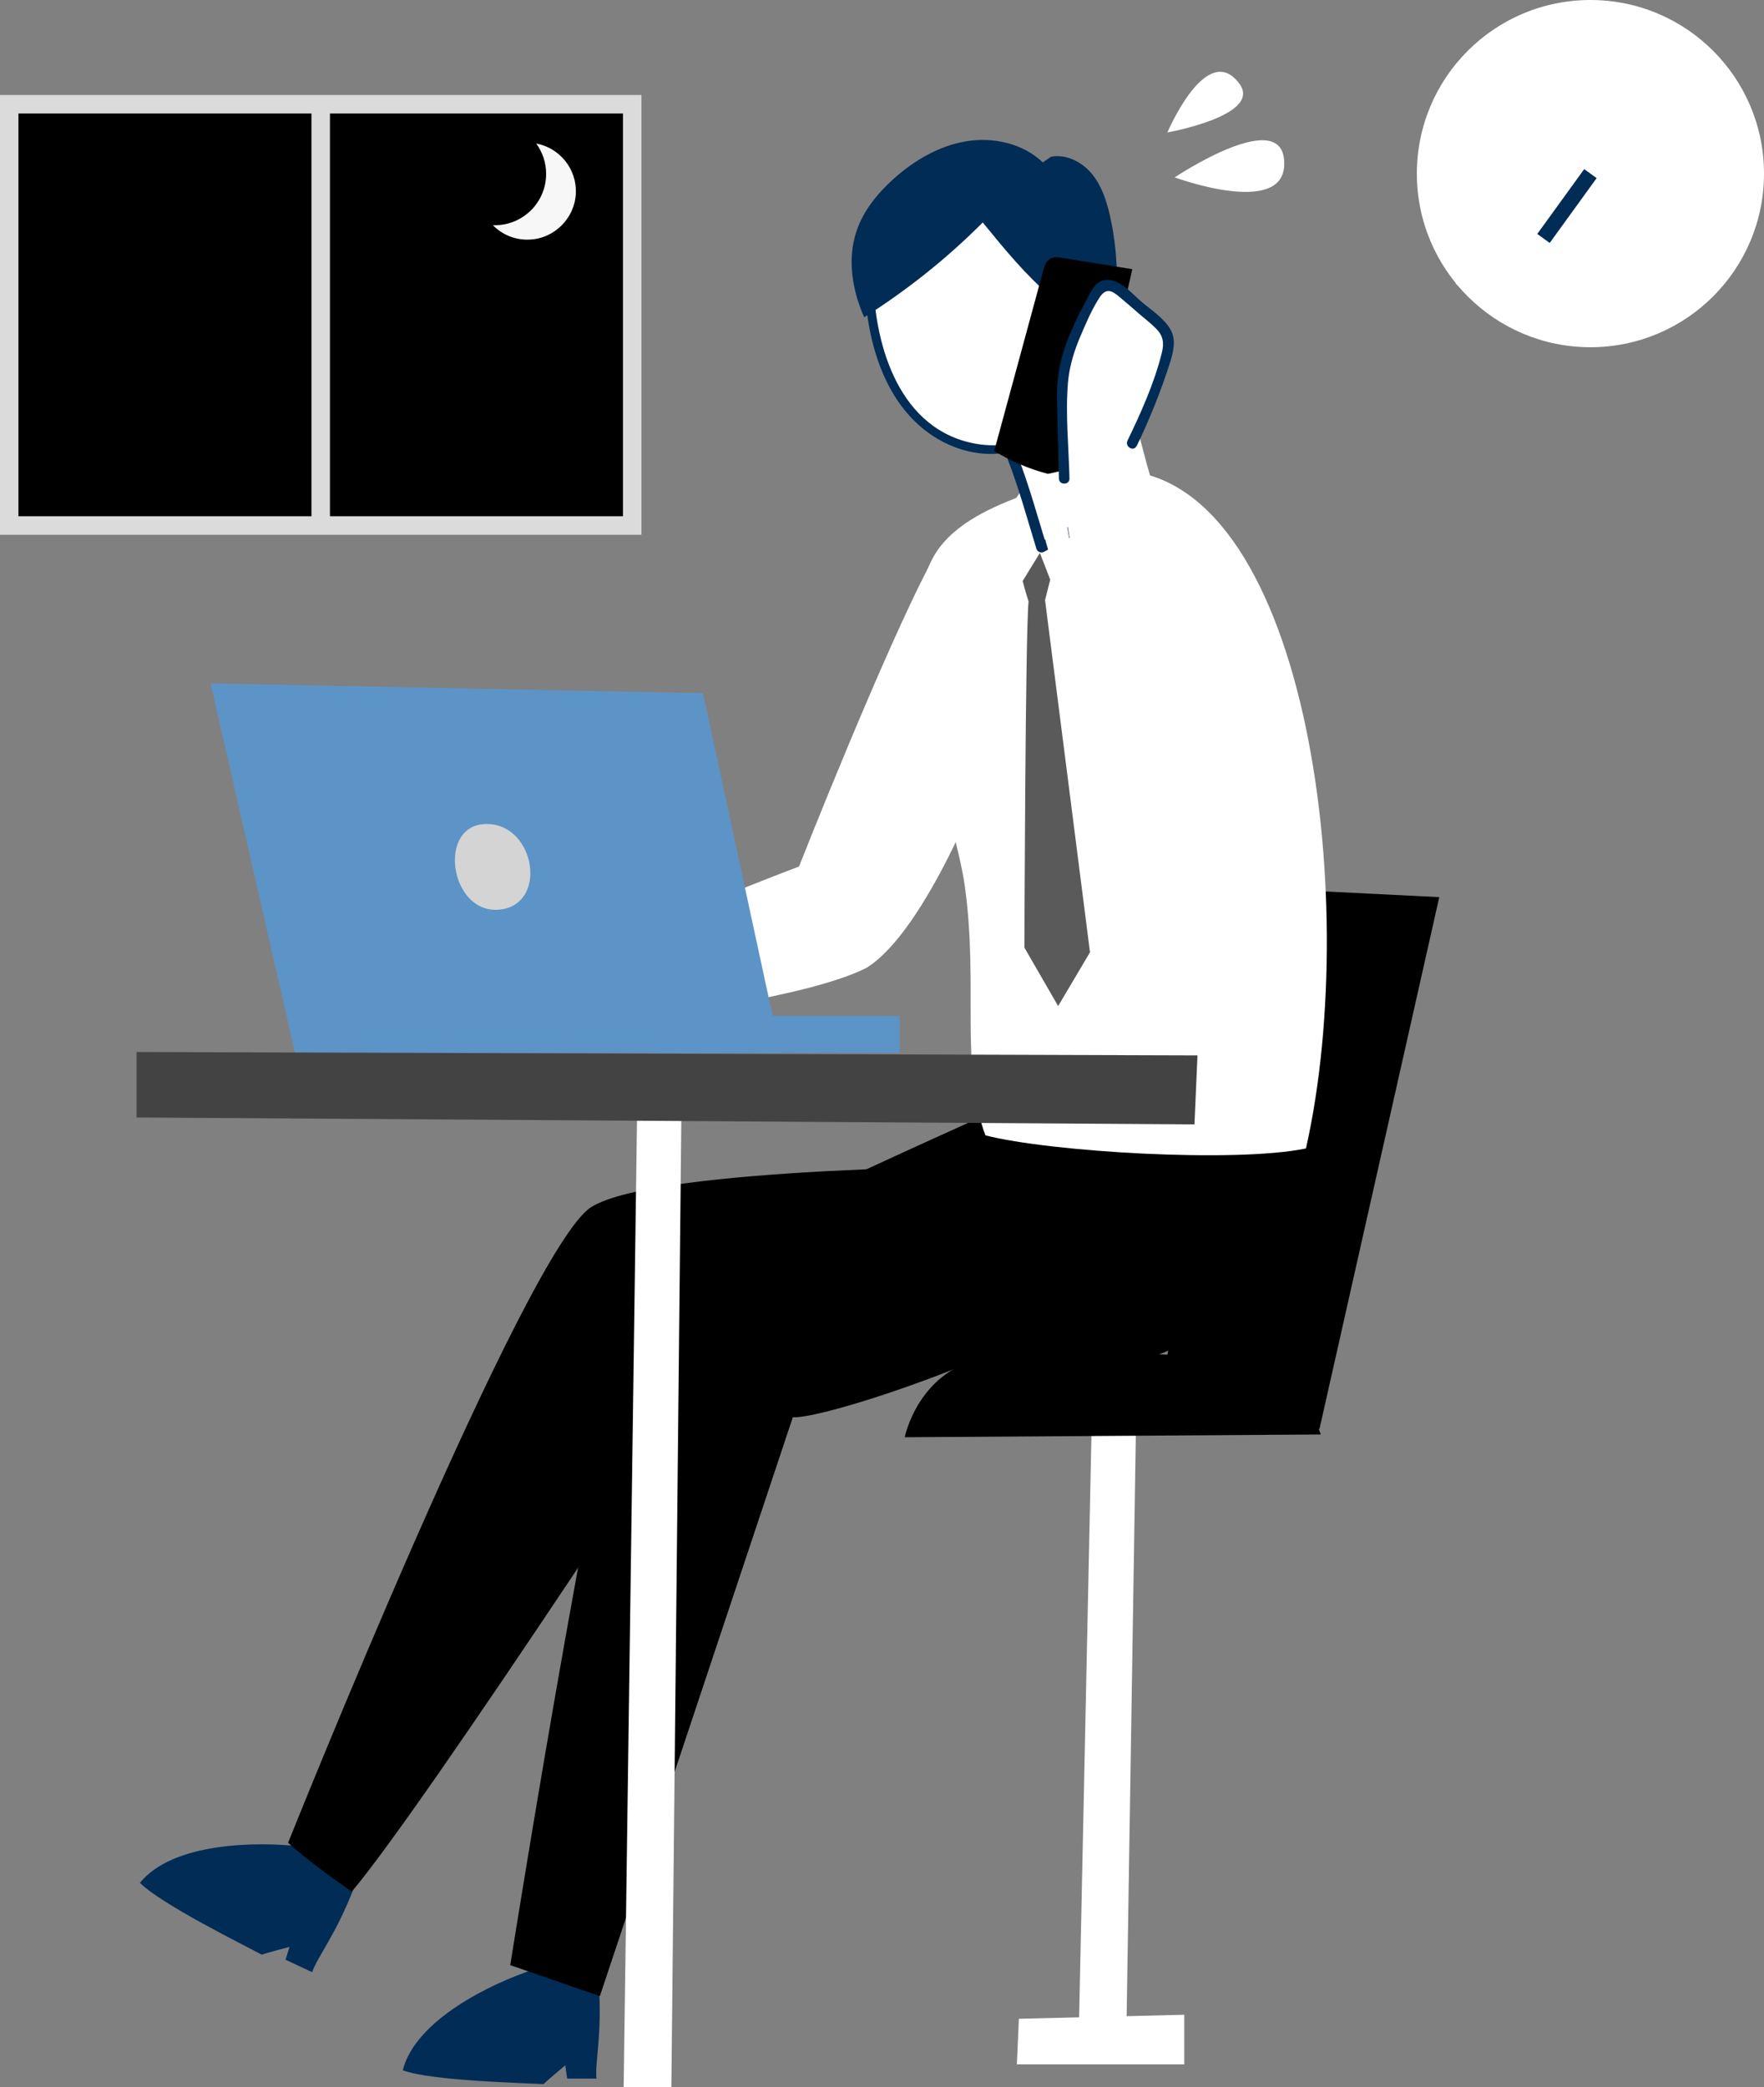 <?xml version="1.0" encoding="UTF-8"?><svg id="_レイヤー_2" xmlns="http://www.w3.org/2000/svg" width="140.15" height="165.77" viewBox="0 0 140.15 165.77"><rect x="0" y="0" width="140.15" height="165.77" fill="#808080" stroke="none"/><defs><style>.cls-1{stroke:#002c56;stroke-width:1.22px;}.cls-1,.cls-2,.cls-3{fill:none;stroke-miterlimit:10;}.cls-2{stroke:#dbdbdb;stroke-width:1.47px;}.cls-4{fill:#5c94c8;}.cls-4,.cls-5,.cls-6,.cls-7,.cls-8,.cls-9,.cls-10,.cls-11{stroke-width:0px;}.cls-5{fill:#f7f7f7;}.cls-7{fill:#5a5a5a;}.cls-8{fill:#fff;}.cls-9{fill:#d4d4d4;}.cls-10{fill:#434343;}.cls-3{stroke:#fff;stroke-width:.6px;}.cls-11{fill:#002c56;}</style></defs><g id="_オンライン家作り相談"><rect class="cls-6" x=".73" y="8.28" width="49.5" height="33.46"/><path class="cls-5" d="m42.6,11.4c.5.68.79,1.51.79,2.41,0,2.25-1.82,4.08-4.08,4.08-.05,0-.1,0-.15,0,.74.75,1.78,1.2,2.93,1.14,1.97-.09,3.58-1.71,3.66-3.68.08-1.96-1.31-3.61-3.15-3.95Z"/><rect class="cls-2" x=".73" y="8.28" width="49.5" height="33.46"/><line class="cls-2" x1="25.48" y1="8.28" x2="25.48" y2="41.8"/><circle class="cls-8" cx="126.36" cy="13.79" r="13.79"/><line class="cls-3" x1="115.86" y1="22.72" x2="122.39" y2="16.07"/><line class="cls-3" x1="117.54" y1="24.27" x2="121.71" y2="20.03"/><line class="cls-1" x1="126.36" y1="13.79" x2="122.63" y2="18.94"/><polyline class="cls-6" points="104.83 113.51 114.35 71.26 101.1 70.6 92.13 110.33"/><polyline class="cls-8" points="86.75 112.41 85.67 163.42 89.46 163.42 90.27 112.19"/><path class="cls-6" d="m71.88,114.16s1.09-5.47,6.57-6.35c5.47-.88,18.83,0,21.67.22,2.85.22,4.82,5.91,4.82,5.91l-33.06.22Z"/><polygon class="cls-8" points="80.95 160.35 80.79 163.97 94.09 163.97 94.09 160.03 80.95 160.35"/><path class="cls-11" d="m24.08,146.68c-3.77-.44-10.38-.32-12.96,2.87,1.62,1.67,8.42,5.03,9.68,5.71.5-.18,2.2-.62,2.2-.62l-.31,1.02,2.11.99c.41-1.22,1.91-3,3.33-6.73"/><path class="cls-11" d="m42.55,156.38c-3.61,1.18-9.55,4.09-10.55,8.06,2.17.84,9.75,1.02,11.18,1.1.38-.37,1.73-1.49,1.73-1.49l.15,1.05h2.33c-.14-1.27.47-3.52.18-7.5"/><path class="cls-6" d="m103.21,90.68c1.64,7.12-5.47,17.79-17.24,18.06-11.77.27-28.19-2.19-28.19-2.19,0,0-23.81,36.58-29.83,43.7-3.56-2.46-5.06-3.88-5.06-3.88,0,0,18.88-47.21,24.08-50.49,5.2-3.28,34.07-3.28,34.07-3.28"/><path class="cls-6" d="m82.14,86.85s-28.46,12.59-30.93,15.05c-2.46,2.46-10.67,54.19-10.67,54.19l7.12,2.46,15.33-45.98c3.56.27,40.23-12.04,40.23-25.73"/><path class="cls-8" d="m86.73,37c-.71,1.61-10.07,2.36-12.67,7.42-3.52,6.85,1.79,20.12,2.6,26,1.09,7.94-.41,14.23,1.63,19.76,5.08,1.31,19.85,2.21,25.47,1.04,4.51-20.04-.06-53.97-15.27-53.87"/><path class="cls-8" d="m69.03,21.28c-.22,8.17,3.55,13.06,7.65,14.14,4.1,1.08,8.48-.5,10.11-7.44.87-3.69,1.92-13.81-9.92-13.32-6.11.25-7.24,5.13-7.24,5.13"/><path class="cls-11" d="m68.69,21.28c-.1,5.08,1.35,11.31,6.28,13.84,4.07,2.09,8.71.57,10.84-3.43,1.63-3.06,2.25-7.12,1.55-10.53-.83-4.07-4-6.38-8.03-6.79s-8.97.89-10.04,5.32c-.1.43.56.62.67.18.79-3.29,4.28-4.83,7.37-4.89,3.96-.07,7.87,1.33,9.12,5.4.82,2.67.54,5.68-.21,8.33-.67,2.34-1.9,4.71-4.12,5.9-1.72.92-3.79.95-5.62.39-5.6-1.72-7.22-8.61-7.12-13.73,0-.44-.68-.44-.69,0h0Z"/><path class="cls-11" d="m82.85,12.9c-1.59-1.52-3.96-2.04-6.13-1.67-2.16.37-4.13,1.54-5.76,3.01-1.26,1.14-2.37,2.51-2.91,4.12-.75,2.22-.34,4.7.61,6.84,3.41-2.15,6.58-4.68,9.42-7.53,1.85,2.27,3.34,4.09,5.54,6.01-.09-1.29,2.04-1.7,2.72-.23s.45,2.43-.68,4.64c.36-.3,1.26,2.13,1.58,1.36.84-2,1.49-5.93,1.5-7.14.01-1.72-.17-3.44-.54-5.11-.27-1.21-.66-2.42-1.44-3.38-.79-.96-2.04-1.6-3.26-1.37"/><path class="cls-8" d="m81.18,38.92l-1.64,2.36c-.27,2.26,1.3,5.54,1.3,5.54l1.71-2.87,1.3,3.15c1.64-1.23,7.39-4.99,6.84-9.58-.55-.68-1.57-2.19-1.57-2.19-1.51,2.6-5.32,7.84-6.36,7.18-.55-.34-1.57-3.59-1.57-3.59Z"/><path class="cls-8" d="m80.46,36.37c1.15,2.92,1.36,4.09,2.28,7.1,1.77-.96,3.53-1.92,5.3-2.89.3-.16.61-.34.77-.64.17-.34.11-.74.03-1.11-.87-4.4-2.11-8.72-3.69-12.92-.14-.37-.58-.81-.84-.51"/><path class="cls-11" d="m80.06,36.48c.9,2.32,1.55,4.71,2.28,7.1.08.26.37.38.61.25,1.04-.57,2.08-1.13,3.12-1.7.89-.49,2.05-.91,2.8-1.61.58-.55.48-1.26.34-1.98-.23-1.18-.5-2.36-.79-3.53-.55-2.23-1.2-4.44-1.93-6.62-.24-.72-.97-4.29-2.38-3.35-.45.3-.03,1.02.42.72.08-.06,1.63,4.31,1.79,4.82.51,1.65.97,3.31,1.38,4.99.19.78.37,1.57.53,2.35.09.43.32,1.03.27,1.47-.07.66-.82.91-1.29,1.17-1.56.85-3.12,1.7-4.67,2.55l.61.25c-.73-2.38-1.38-4.77-2.28-7.1-.19-.5-1-.28-.81.22h0Z"/><path class="cls-8" d="m99.52,50.87c-2.89,3.13-6.27,5.81-9.99,7.89-2.75-6.98-4.56-14.33-5.38-21.79-.08-.77-.15-1.58.2-2.27.38-.74,1.15-1.17,1.89-1.56,1.16-.62,2.32-1.24,3.49-1.86,1.08,4.92,2.51,9.77,4.28,14.48"/><path class="cls-6" d="m83.26,37.64c-1.5-.39-2.95-1.01-4.27-1.82,1.3-4.77,2.59-9.54,3.89-14.31.1-.36.22-.76.55-.95.29-.17.66-.13,1-.07,1.84.3,3.69.59,5.53.89-1.15,5.2-2.34,10.38-3.57,15.56"/><path class="cls-8" d="m73.99,44.64c-3.65,6.8-10.51,24.19-10.51,24.19,0,0-12.68,4.74-19.27,8.49.57,1.59,1.19,3.01,2.49,4.19,5.75-.82,17.65-2.33,22.17-4.65,4.79-3.01,9.44-15.46,9.44-15.46"/><polyline class="cls-4" points="51.62 80.69 51.62 83.63 71.47 83.63 71.47 80.69 53.4 80.69"/><polygon class="cls-4" points="16.73 54.28 23.44 83.63 62.02 83.63 55.85 55.06 16.73 54.28"/><path class="cls-8" d="m89.95,35.2c1.03-2.13,1.9-4.34,2.62-6.59.21-.65.4-1.36.16-2-.19-.49-.6-.86-1-1.2-.83-.71-1.67-1.43-2.5-2.14-.46-.4-1.08-.82-1.63-.55-.3.14-.47.46-.63.75-1.12,2.1-2.26,4.27-2.52,6.64-.09.81-.07,1.63-.05,2.45.05,1.81.09,3.63.14,5.44"/><path class="cls-11" d="m90.32,35.41c1.02-2.12,1.9-4.31,2.62-6.55.27-.86.53-1.82.07-2.66-.51-.92-1.56-1.58-2.34-2.25-.69-.59-1.48-1.53-2.43-1.7-.86-.16-1.33.45-1.69,1.13-1.07,2-2.14,4.08-2.46,6.35-.18,1.24-.1,2.49-.07,3.74.04,1.51.08,3.02.11,4.54.01.54.85.54.84,0-.06-2.51-.33-5.11-.12-7.62.11-1.29.5-2.55,1.01-3.73.43-1.01.91-2.14,1.52-3.06s1.18-.33,1.78.17c.46.38.91.78,1.36,1.17s.92.74,1.33,1.16c.57.57.65,1.15.46,1.91-.59,2.4-1.66,4.77-2.73,6.99-.23.48.49.91.72.42h0Z"/><path class="cls-9" d="m38.66,65.45c-3.95,0-2.95,7.05.9,6.81,4.02-.25,3.04-6.81-.9-6.81Z"/><path class="cls-7" d="m81.25,46.15s.24.93.47,1.62c-.26,2.56-.33,27.5-.33,27.5l2.68,4.64,2.53-4.27-3.57-27.97.41-1.63-.82-2.12"/><polyline class="cls-8" points="50.63 87.46 49.55 165.77 53.34 165.77 54.15 87.13"/><polygon class="cls-10" points="10.85 83.56 10.85 88.76 94.9 89.31 95.14 83.83 10.85 83.56"/><polygon class="cls-8" points="82.27 40.16 83.28 43.69 84.96 42.79 84.68 41.23 82.27 40.16"/><path class="cls-8" d="m93.33,14.09s8.89-5.94,8.7-.96c-.16,4.11-8.7.96-8.7.96Z"/><path class="cls-8" d="m92.75,10.52s3.13-7.38,5.72-3.87c1.86,2.52-5.72,3.87-5.72,3.87Z"/></g></svg>